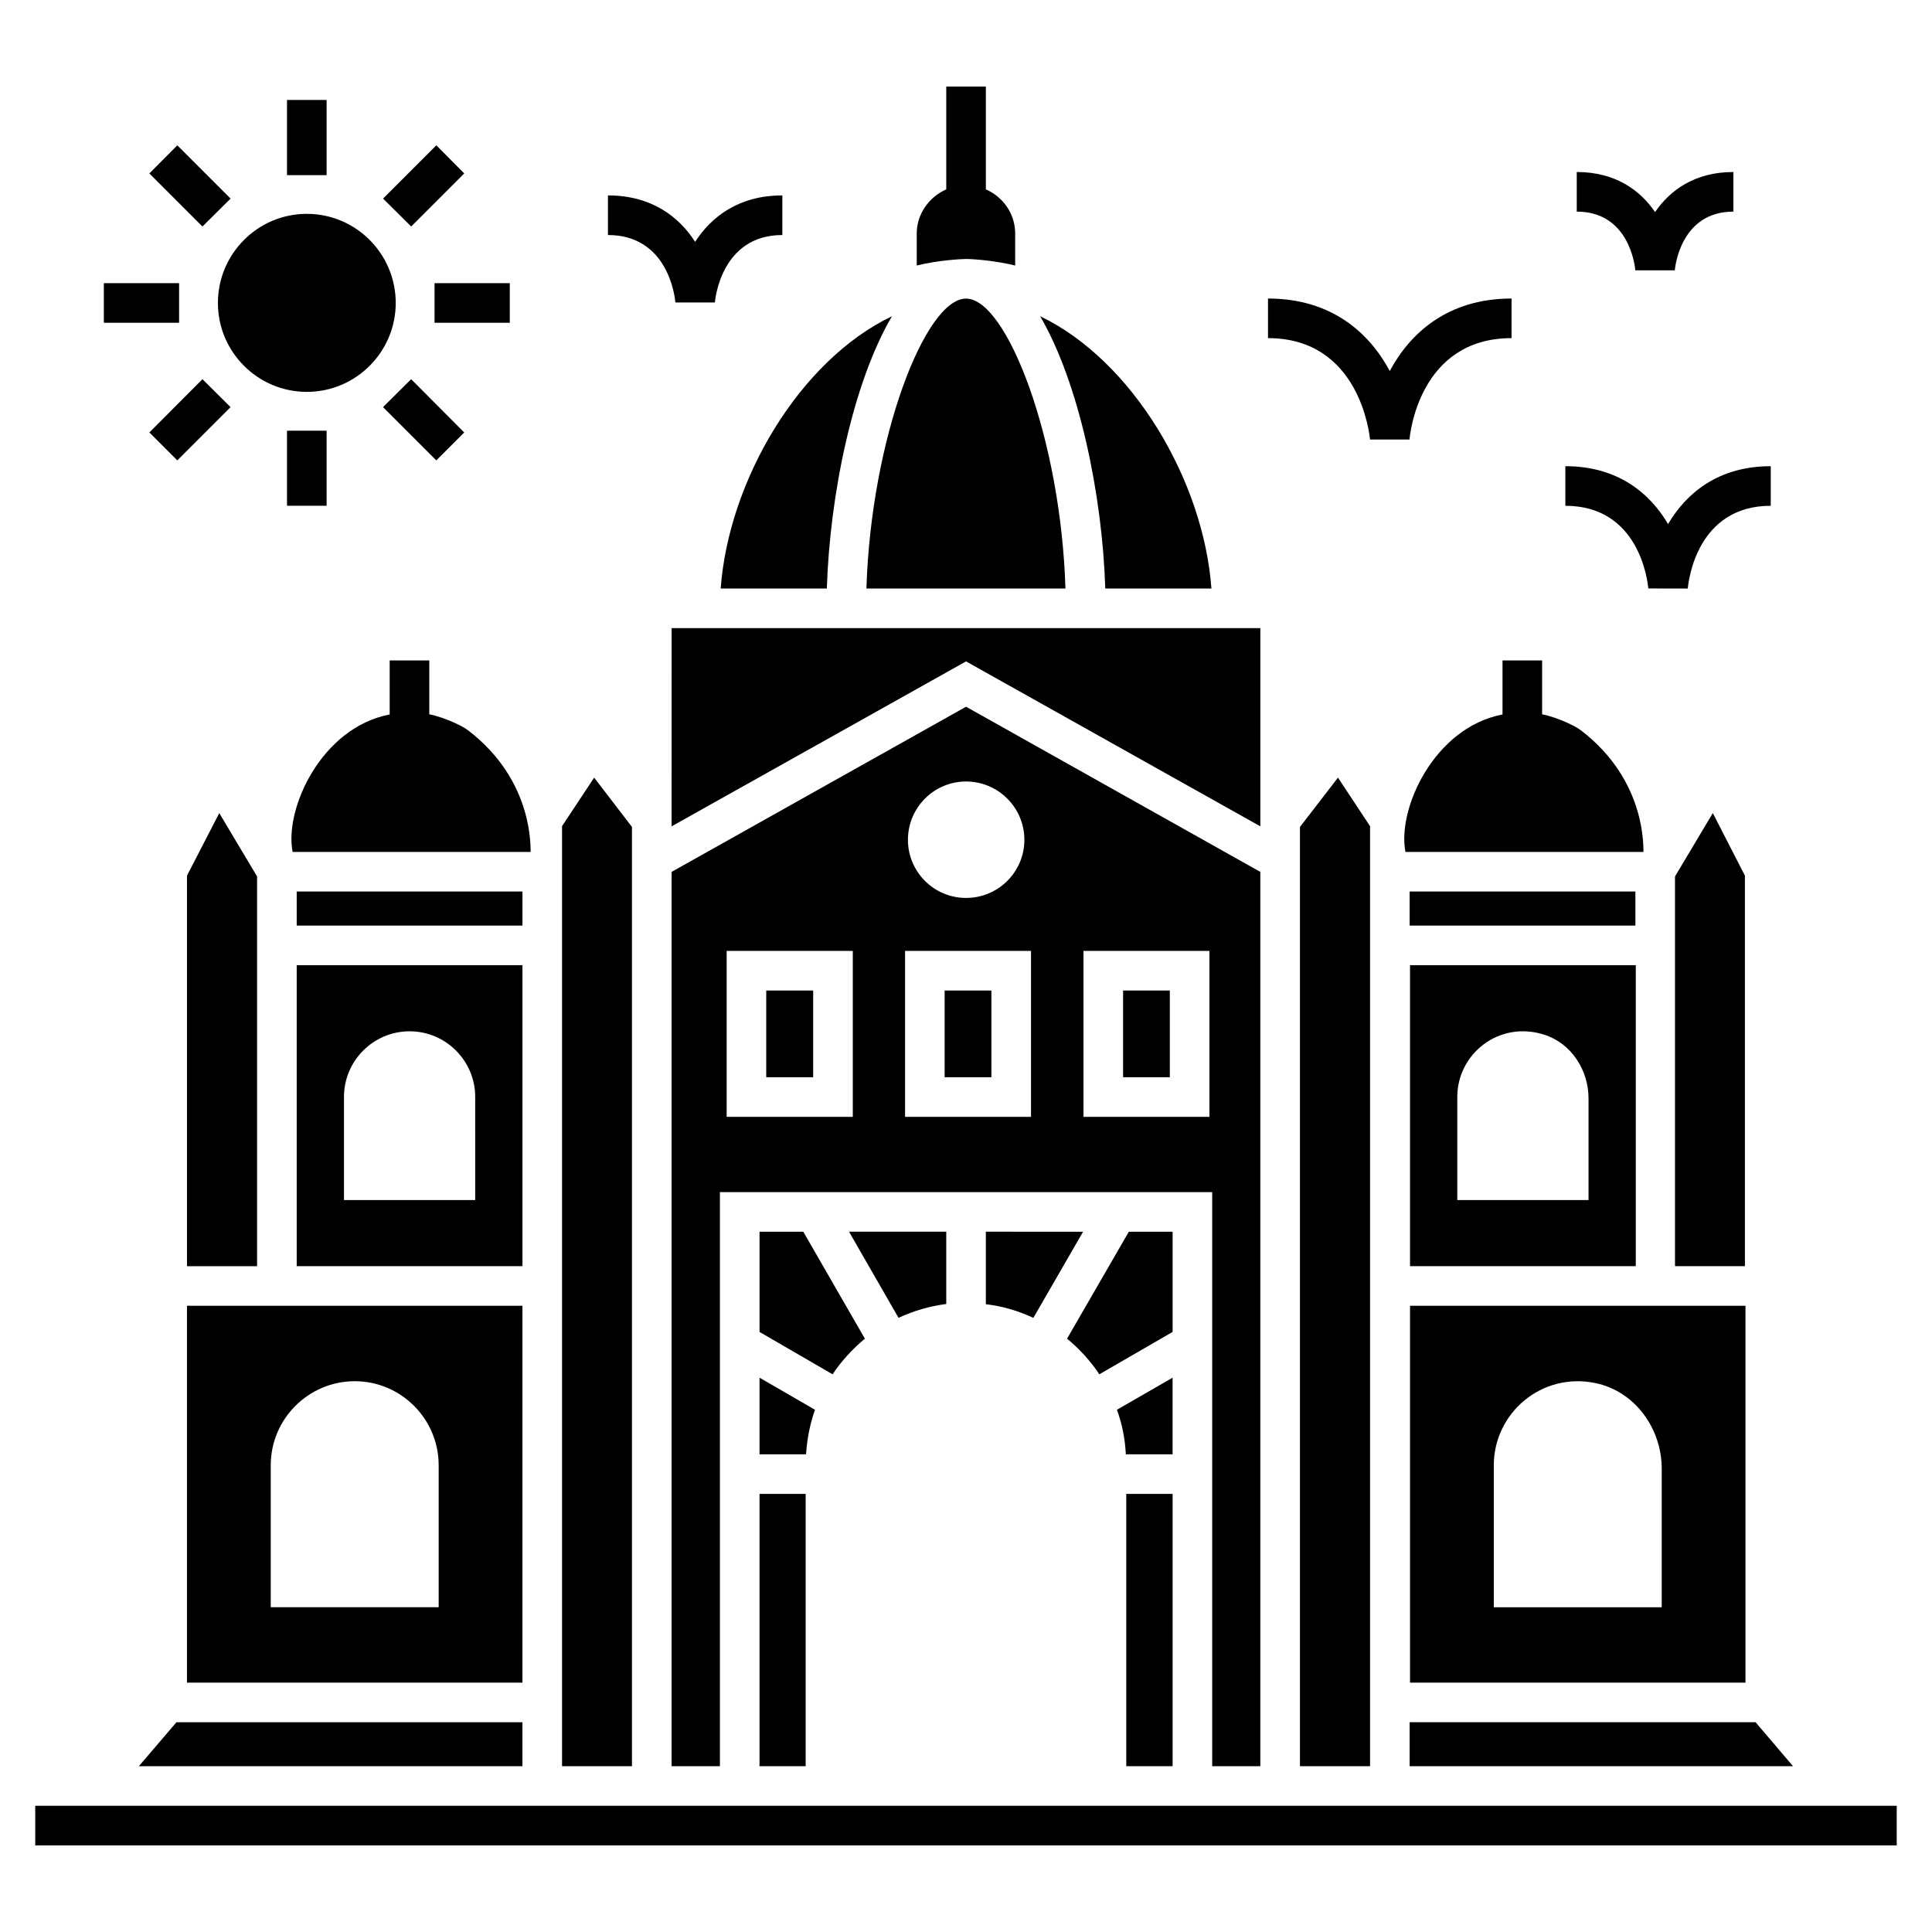 <?xml version="1.0" encoding="UTF-8"?>
<!-- Uploaded to: SVG Repo, www.svgrepo.com, Generator: SVG Repo Mixer Tools -->
<svg fill="#000000" width="800px" height="800px" version="1.1" viewBox="144 144 512 512" xmlns="http://www.w3.org/2000/svg">
 <g>
  <path d="m580.82 299.95 10.461 0.02c0.199-2.246 2.523-21.93 21.988-21.93v-10.496c-13.949 0-22.43 7.199-27.215 15.34-4.789-8.141-13.27-15.34-27.219-15.34v10.496c19.461 0 21.785 19.688 21.984 21.91z"/>
  <path d="m507.07 260.48h10.461c0.09-1.098 2.484-26.871 27.043-26.871v-10.496c-16.945 0-26.91 9.203-32.273 19.207-5.363-10.004-15.324-19.207-32.27-19.207v10.496c24.387-0.004 26.941 25.789 27.039 26.871z"/>
  <path d="m333.45 224.16c0.059-0.73 1.652-17.875 17.879-17.875v-10.496c-11.566 0-18.824 5.656-23.109 12.301-4.285-6.648-11.543-12.301-23.109-12.301v10.496c15.797 0 17.715 16.066 17.879 17.875z"/>
  <path d="m577.38 215.64h10.461c0.051-0.637 1.434-15.559 15.523-15.559v-10.496c-10.223 0-16.777 4.812-20.754 10.613-3.977-5.801-10.527-10.613-20.754-10.613v10.496c13.699 0 15.379 13.988 15.523 15.559z"/>
  <path d="m220.06 170.49h10.496v19.93h-10.496z"/>
  <path d="m171.52 219.04h19.941v10.496h-19.941z"/>
  <path d="m205.1 196.63-14.117-14.117-7.398 7.449 14.062 14.066z"/>
  <path d="m197.65 244.49-14.062 14.117 7.398 7.402 14.117-14.117z"/>
  <path d="m220.06 258.14h10.496v19.891h-10.496z"/>
  <path d="m225.31 247.85c13.016 0 23.562-10.602 23.562-23.562 0-13.016-10.547-23.617-23.562-23.617s-23.562 10.602-23.562 23.617c-0.004 12.961 10.547 23.562 23.562 23.562z"/>
  <path d="m252.96 244.49-7.453 7.402 14.117 14.117 7.398-7.402z"/>
  <path d="m267.03 189.96-7.398-7.449-14.117 14.117 7.453 7.398z"/>
  <path d="m259.16 219.04h19.941v10.496h-19.941z"/>
  <path d="m212.13 376.27-10.023-16.793-8.555 16.586v103.49h18.578z"/>
  <path d="m222.63 380.26h59.828v9.027h-59.828z"/>
  <path d="m222.63 399.78v79.77h59.828v-79.77zm47.305 62.246h-34.777v-27.336c0-9.582 7.805-17.387 17.387-17.387s17.387 7.805 17.387 17.387z"/>
  <path d="m193.55 490.05v99.871h88.902v-99.871zm66.703 79.883h-44.504v-37.625c0-12.254 9.977-22.273 22.273-22.273 12.254 0 22.23 10.02 22.23 22.273z"/>
  <path d="m180.8 612.06h101.65v-11.648h-91.684z"/>
  <path d="m292.95 362.94v249.12h18.527v-248.91l-10.023-13.07z"/>
  <path d="m345.28 539.9h12.227v72.16h-12.227z"/>
  <path d="m345.28 529.41h12.332c0.262-4.094 1.051-8.082 2.363-11.809l-14.695-8.5z"/>
  <path d="m363.12 299.96c0.789-24.93 6.926-54.578 17.266-72.16-24.562 11.754-43.297 43.559-45.395 72.16z"/>
  <path d="m373.2 498.76-16.32-28.34h-11.598v26.555l19.363 11.23c2.363-3.566 5.301-6.715 8.555-9.445z"/>
  <path d="m394.77 489.57v-19.156h-25.77l13.121 22.828c3.938-1.832 8.188-3.094 12.648-3.672z"/>
  <path d="m413.03 214.37v-8.5c0-5.223-3.207-9.688-7.766-11.68v-27.246h-10.496v27.238c-4.543 2.012-7.82 6.523-7.82 11.68v8.5c5.531-1.383 11.777-1.73 13.066-1.73 2.301 0.004 8.203 0.531 13.016 1.738z"/>
  <path d="m400.01 223.13c-10.863 0-25.191 37.207-26.398 76.832h52.742c-1.203-39.621-15.531-76.832-26.344-76.832z"/>
  <path d="m405.26 470.42v19.207c4.461 0.523 8.66 1.785 12.594 3.621l13.172-22.828-25.766-0.004z"/>
  <path d="m426.78 498.76c3.305 2.731 6.191 5.879 8.555 9.445l19.418-11.23v-26.555h-11.598z"/>
  <path d="m442.36 529.41h12.387v-20.309l-14.746 8.5c1.363 3.727 2.152 7.715 2.359 11.809z"/>
  <path d="m442.47 539.9h12.281v72.16h-12.281z"/>
  <path d="m465.04 299.96c-2.098-28.602-20.887-60.406-45.395-72.16 10.285 17.582 16.48 47.23 17.266 72.16z"/>
  <path d="m321.98 362.99 78.035-43.715 77.988 43.715v-52.531h-156.02z"/>
  <path d="m441.63 429.48h12.387v-22.984h-12.387"/>
  <path d="m321.98 375.06v237h12.805v-152.14h130.46v152.14h12.754v-237l-77.984-43.77zm48.02 64.918h-33.43v-43.977h33.43zm47.23 0h-33.379v-43.977h33.379zm13.906-43.977h33.379v43.977h-33.379zm-15.664-29.449c0 8.516-6.934 15.41-15.449 15.41s-15.41-6.894-15.41-15.41c0-8.516 6.894-15.449 15.41-15.449s15.449 6.938 15.449 15.449z"/>
  <path d="m347.06 406.5h12.438v22.984h-12.438z"/>
  <path d="m394.34 406.5h12.387v22.984h-12.387z"/>
  <path d="m488.5 363.15v248.91h18.578v-249.12l-8.504-12.859z"/>
  <path d="m517.57 380.26h59.828v9.027h-59.828z"/>
  <path d="m606.42 376.06-8.504-16.586-10.023 16.793v103.28h18.527z"/>
  <path d="m609.25 600.41h-91.68v11.648h101.6z"/>
  <path d="m153.34 622.55h493.31v10.496h-493.31z"/>
  <path d="m517.67 399.78v79.77h59.828v-79.77zm12.527 34.91c0-11.414 11.066-20.301 23.027-16.492 7.176 2.285 11.75 9.359 11.75 16.895v26.938h-34.777z"/>
  <path d="m517.67 490.05v99.871h88.902v-99.871zm22.199 42.262c0-13.789 12.629-24.746 26.926-21.785 10.465 2.168 17.578 12.012 17.578 22.699v36.711h-44.504z"/>
  <path d="m562.96 337.54c-0.051 0-0.051-0.051-0.105-0.051-0.602-0.602-5.441-3.234-10.18-4.199v-14.273h-10.496v14.328c-18.148 3.457-27.98 25.109-25.715 36.422h63.082c-0.16-0.527 1.152-18.633-16.586-32.227z"/>
  <path d="m268.05 337.54c-0.051 0-0.051-0.051-0.105-0.051-0.602-0.602-5.441-3.234-10.18-4.199v-14.273h-10.496v14.328c-18.148 3.457-27.98 25.109-25.715 36.422h63.082c-0.16-0.527 1.152-18.633-16.586-32.227z"/>
 </g>
</svg>